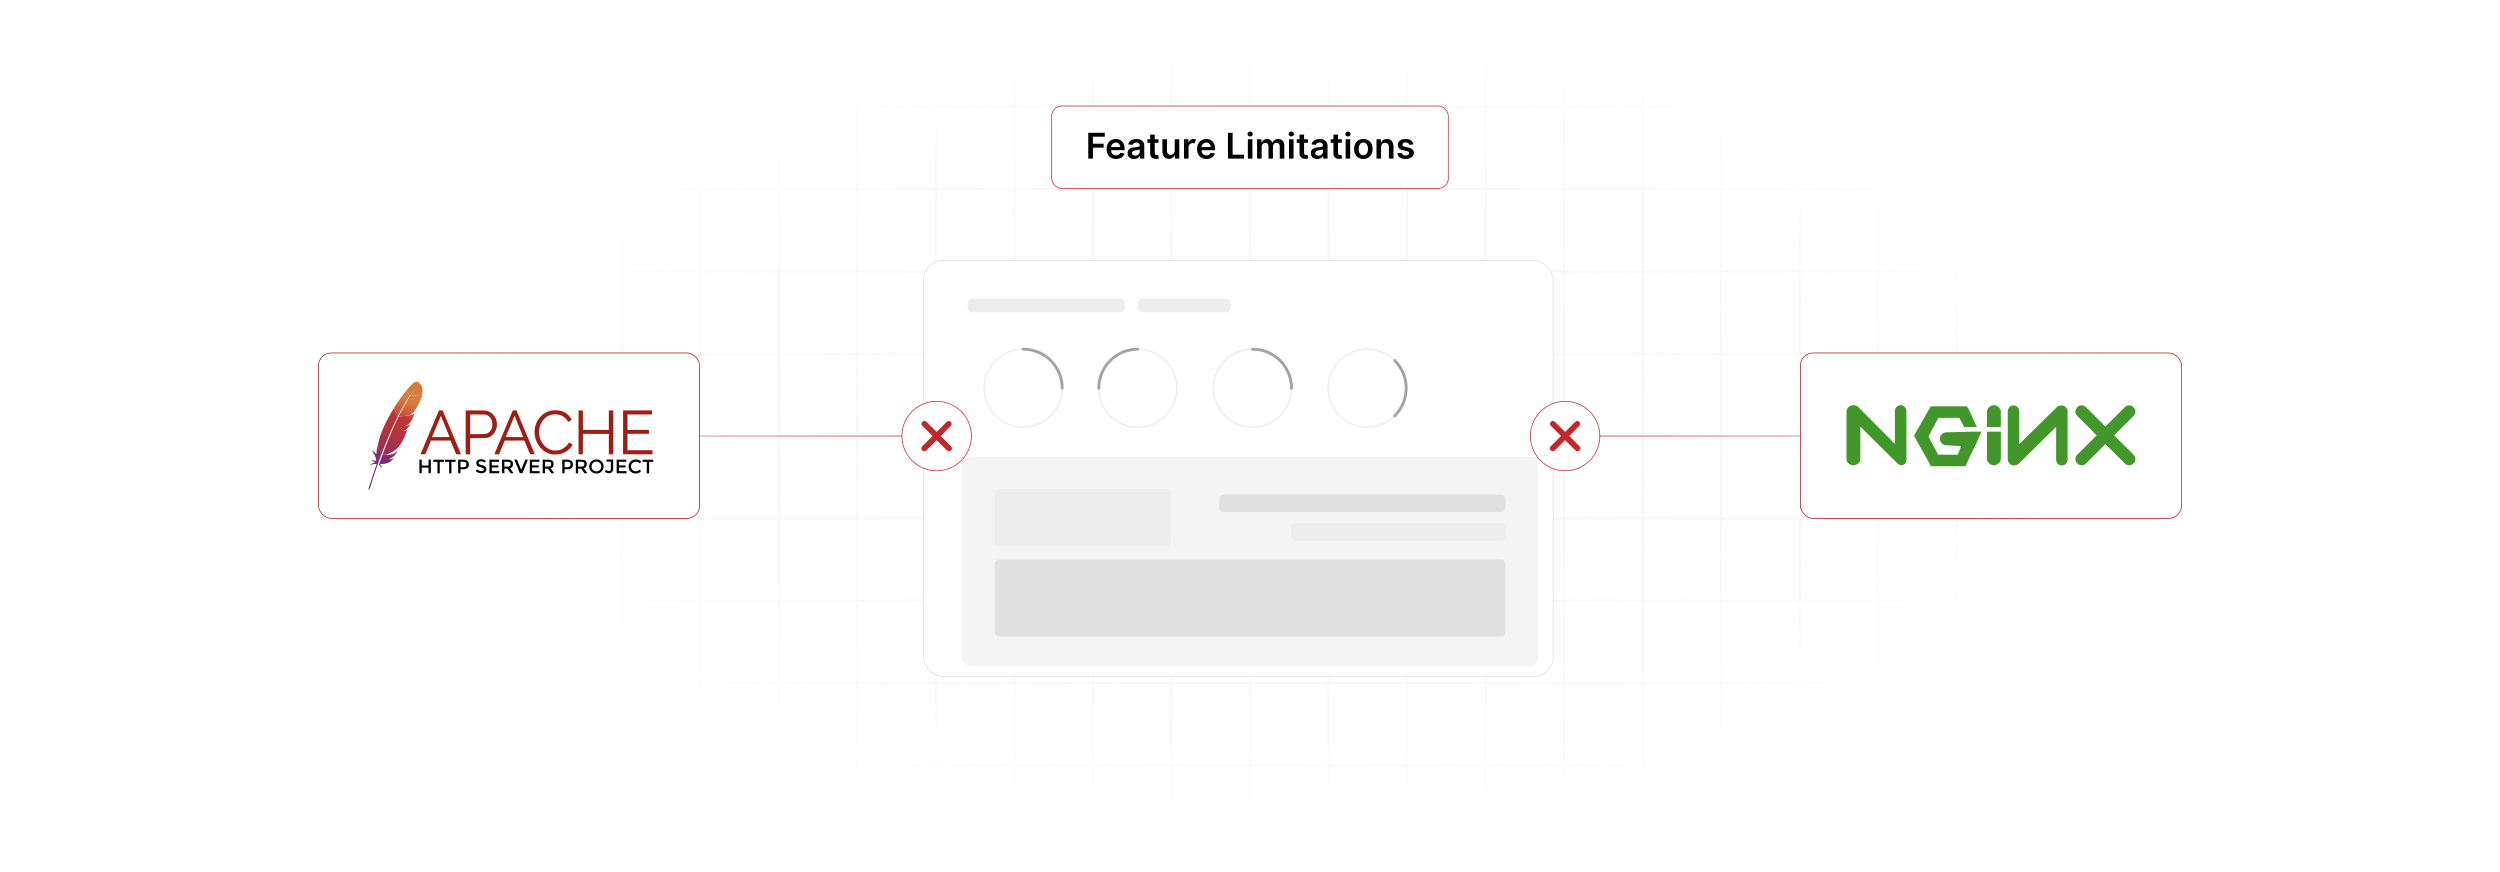<?xml version="1.0" encoding="UTF-8"?>
<svg id="Layer_1" data-name="Layer 1" xmlns="http://www.w3.org/2000/svg" xmlns:xlink="http://www.w3.org/1999/xlink" viewBox="0 0 860 300">
  <defs>
    <filter id="luminosity-invert" x="39.647" y="-.272" width="782.115" height="300.272" color-interpolation-filters="sRGB" filterUnits="userSpaceOnUse">
      <feColorMatrix result="cm" values="-1 0 0 0 1 0 -1 0 0 1 0 0 -1 0 1 0 0 0 1 0"/>
    </filter>
    <radialGradient id="radial-gradient" cx="439.235" cy="148.479" fx="439.235" fy="148.479" r="298.487" gradientTransform="translate(0 74.962) scale(1 .495)" gradientUnits="userSpaceOnUse">
      <stop offset=".123" stop-color="#000" stop-opacity=".95"/>
      <stop offset="1" stop-color="#000" stop-opacity="0"/>
    </radialGradient>
    <mask id="mask" x="39.647" y="-.272" width="782.115" height="300.272" maskUnits="userSpaceOnUse">
      <g filter="url(#luminosity-invert)">
        <rect x="39.647" y="-.272" width="782.115" height="300.272" fill="url(#radial-gradient)"/>
      </g>
    </mask>
    <filter id="drop-shadow-1" x="295.4" y="67.12" width="277.44" height="204" filterUnits="userSpaceOnUse">
      <feOffset dx="4" dy="4"/>
      <feGaussianBlur result="blur" stdDeviation="10"/>
      <feFlood flood-color="#1c1c1c" flood-opacity=".06"/>
      <feComposite in2="blur" operator="in"/>
      <feComposite in="SourceGraphic"/>
    </filter>
    <linearGradient id="linear-gradient" x1="577.212" y1="150" x2="793.095" y2="150" gradientTransform="translate(1331.495) rotate(-180) scale(1 -1)" gradientUnits="userSpaceOnUse">
      <stop offset="0" stop-color="#c1272d" stop-opacity="0"/>
      <stop offset="1" stop-color="#c1272d"/>
    </linearGradient>
    <linearGradient id="linear-gradient-2" x1="821.423" y1="150" x2="1037.306" y2="150" gradientTransform="translate(-715.711)" xlink:href="#linear-gradient"/>
    <linearGradient id="linear-gradient-3" x1="8002.575" y1="68280.912" x2="8063.686" y2="68352.036" gradientTransform="translate(-5516.304 -1722.84) rotate(-64.889) scale(.086) skewX(.284)" gradientUnits="userSpaceOnUse">
      <stop offset="0" stop-color="#e79a41"/>
      <stop offset=".312" stop-color="#e89b41"/>
      <stop offset=".838" stop-color="#d87d3c"/>
    </linearGradient>
    <linearGradient id="linear-gradient-4" x1="7550.85" y1="68272.661" x2="7985.811" y2="68272.661" gradientTransform="translate(-5516.304 -1722.84) rotate(-64.889) scale(.086) skewX(.284)" gradientUnits="userSpaceOnUse">
      <stop offset=".323" stop-color="#8e2c61"/>
      <stop offset=".63" stop-color="#b7333c"/>
      <stop offset=".751" stop-color="#ba343b"/>
      <stop offset="1" stop-color="#d87d3c"/>
    </linearGradient>
    <linearGradient id="linear-gradient-5" x1="7603.486" y1="68315.945" x2="7862.563" y2="68315.945" gradientTransform="translate(-5516.304 -1722.84) rotate(-64.889) scale(.086) skewX(.284)" gradientUnits="userSpaceOnUse">
      <stop offset="0" stop-color="#28265d"/>
      <stop offset=".096" stop-color="#5f3186"/>
      <stop offset=".788" stop-color="#902c62"/>
      <stop offset=".949" stop-color="#ba3439"/>
    </linearGradient>
    <linearGradient id="linear-gradient-6" x1="7575.242" y1="68268.658" x2="8010.203" y2="68268.658" xlink:href="#linear-gradient-4"/>
    <linearGradient id="linear-gradient-7" x1="7607.081" y1="68274.329" x2="7835.603" y2="68274.329" xlink:href="#linear-gradient-5"/>
    <linearGradient id="linear-gradient-8" x1="7575.242" y1="68313.434" x2="8010.203" y2="68313.434" xlink:href="#linear-gradient-4"/>
    <linearGradient id="linear-gradient-9" x1="7548.282" y1="68311.292" x2="7983.243" y2="68311.292" xlink:href="#linear-gradient-4"/>
    <linearGradient id="linear-gradient-10" x1="7575.242" y1="68326.838" x2="8010.203" y2="68326.838" xlink:href="#linear-gradient-4"/>
    <linearGradient id="linear-gradient-11" x1="7575.242" y1="68325.578" x2="8010.203" y2="68325.578" xlink:href="#linear-gradient-4"/>
    <linearGradient id="linear-gradient-12" x1="7819.683" y1="68325.26" x2="7915.714" y2="68325.26" xlink:href="#linear-gradient-4"/>
  </defs>
  <rect y="0" width="860" height="300" fill="#fff"/>
  <g mask="url(#mask)">
    <g opacity=".4">
      <path d="M808.41,291.922H51.59V8.078h756.819v283.845ZM52.09,291.422h755.819V8.578H52.09v282.845Z" fill="#e6e6e6" stroke="#d6d6d6" stroke-miterlimit="10" stroke-width=".25"/>
      <rect x="51.84" y="36.413" width="756.319" height=".5" fill="#e6e6e6" stroke="#d6d6d6" stroke-miterlimit="10" stroke-width=".25"/>
      <rect x="51.84" y="64.747" width="756.319" height=".5" fill="#e6e6e6" stroke="#d6d6d6" stroke-miterlimit="10" stroke-width=".25"/>
      <rect x="51.84" y="93.082" width="756.319" height=".5" fill="#e6e6e6" stroke="#d6d6d6" stroke-miterlimit="10" stroke-width=".25"/>
      <rect x="51.84" y="121.415" width="756.319" height=".5" fill="none" stroke="#d6d6d6" stroke-miterlimit="10" stroke-width=".25"/>
      <rect x="51.84" y="149.75" width="756.319" height=".5" fill="#e6e6e6" stroke="#d6d6d6" stroke-miterlimit="10" stroke-width=".25"/>
      <rect x="51.84" y="178.084" width="756.319" height=".5" fill="#e6e6e6" stroke="#d6d6d6" stroke-miterlimit="10" stroke-width=".25"/>
      <rect x="51.84" y="206.418" width="756.319" height=".5" fill="#e6e6e6" stroke="#d6d6d6" stroke-miterlimit="10" stroke-width=".25"/>
      <rect x="51.84" y="234.753" width="756.319" height=".5" fill="#e6e6e6" stroke="#d6d6d6" stroke-miterlimit="10" stroke-width=".25"/>
      <rect x="51.84" y="263.087" width="756.319" height=".5" fill="#e6e6e6" stroke="#d6d6d6" stroke-miterlimit="10" stroke-width=".25"/>
      <rect x="780.898" y="8.328" width=".5" height="283.345" fill="#e6e6e6" stroke="#d6d6d6" stroke-miterlimit="10" stroke-width=".25"/>
      <rect x="753.887" y="8.328" width=".5" height="283.345" fill="#e6e6e6" stroke="#d6d6d6" stroke-miterlimit="10" stroke-width=".25"/>
      <rect x="726.875" y="8.328" width=".5" height="283.345" fill="#e6e6e6" stroke="#d6d6d6" stroke-miterlimit="10" stroke-width=".25"/>
      <rect x="699.864" y="8.328" width=".5" height="283.345" fill="#e6e6e6" stroke="#d6d6d6" stroke-miterlimit="10" stroke-width=".25"/>
      <rect x="672.852" y="8.328" width=".5" height="283.345" fill="#e6e6e6" stroke="#d6d6d6" stroke-miterlimit="10" stroke-width=".25"/>
      <rect x="645.841" y="8.328" width=".5" height="283.345" fill="#e6e6e6" stroke="#d6d6d6" stroke-miterlimit="10" stroke-width=".25"/>
      <rect x="618.83" y="8.328" width=".5" height="283.345" fill="#e6e6e6" stroke="#d6d6d6" stroke-miterlimit="10" stroke-width=".25"/>
      <rect x="591.818" y="8.328" width=".5" height="283.345" fill="#e6e6e6" stroke="#d6d6d6" stroke-miterlimit="10" stroke-width=".25"/>
      <rect x="564.807" y="8.328" width=".5" height="283.345" fill="#e6e6e6" stroke="#d6d6d6" stroke-miterlimit="10" stroke-width=".25"/>
      <rect x="537.795" y="8.328" width=".5" height="283.345" fill="#e6e6e6" stroke="#d6d6d6" stroke-miterlimit="10" stroke-width=".25"/>
      <rect x="510.784" y="8.328" width=".5" height="283.345" fill="#e6e6e6" stroke="#d6d6d6" stroke-miterlimit="10" stroke-width=".25"/>
      <rect x="483.772" y="8.328" width=".5" height="283.345" fill="#e6e6e6" stroke="#d6d6d6" stroke-miterlimit="10" stroke-width=".25"/>
      <rect x="456.761" y="8.328" width=".5" height="283.345" fill="#e6e6e6" stroke="#d6d6d6" stroke-miterlimit="10" stroke-width=".25"/>
      <rect x="429.75" y="8.328" width=".5" height="283.345" fill="#e6e6e6" stroke="#d6d6d6" stroke-miterlimit="10" stroke-width=".25"/>
      <rect x="402.738" y="8.328" width=".5" height="283.345" fill="#e6e6e6" stroke="#d6d6d6" stroke-miterlimit="10" stroke-width=".25"/>
      <rect x="375.727" y="8.328" width=".5" height="283.345" fill="#e6e6e6" stroke="#d6d6d6" stroke-miterlimit="10" stroke-width=".25"/>
      <rect x="348.716" y="8.328" width=".5" height="283.345" fill="#e6e6e6" stroke="#d6d6d6" stroke-miterlimit="10" stroke-width=".25"/>
      <rect x="321.704" y="8.328" width=".5" height="283.345" fill="#e6e6e6" stroke="#d6d6d6" stroke-miterlimit="10" stroke-width=".25"/>
      <rect x="294.693" y="8.328" width=".5" height="283.345" fill="#e6e6e6" stroke="#d6d6d6" stroke-miterlimit="10" stroke-width=".25"/>
      <rect x="267.682" y="8.328" width=".5" height="283.345" fill="#e6e6e6" stroke="#d6d6d6" stroke-miterlimit="10" stroke-width=".25"/>
      <rect x="240.67" y="8.328" width=".5" height="283.345" fill="#e6e6e6" stroke="#d6d6d6" stroke-miterlimit="10" stroke-width=".25"/>
      <rect x="213.659" y="8.328" width=".5" height="283.345" fill="#e6e6e6" stroke="#d6d6d6" stroke-miterlimit="10" stroke-width=".25"/>
      <rect x="186.648" y="8.328" width=".5" height="283.345" fill="#e6e6e6" stroke="#d6d6d6" stroke-miterlimit="10" stroke-width=".25"/>
      <rect x="159.636" y="8.328" width=".5" height="283.345" fill="#e6e6e6" stroke="#d6d6d6" stroke-miterlimit="10" stroke-width=".25"/>
      <rect x="132.625" y="8.328" width=".5" height="283.345" fill="#e6e6e6" stroke="#d6d6d6" stroke-miterlimit="10" stroke-width=".25"/>
      <rect x="105.613" y="8.328" width=".5" height="283.345" fill="#e6e6e6" stroke="#d6d6d6" stroke-miterlimit="10" stroke-width=".25"/>
      <rect x="78.602" y="8.328" width=".5" height="283.345" fill="#e6e6e6" stroke="#d6d6d6" stroke-miterlimit="10" stroke-width=".25"/>
    </g>
  </g>
  <g>
    <rect x="321.705" y="93.582" width="216.591" height="143.125" rx="6.688" ry="6.688" transform="translate(860 330.288) rotate(-180)" fill="#fff" filter="url(#drop-shadow-1)" stroke="#dbdbdb" stroke-miterlimit="10" stroke-width=".25"/>
    <g>
      <circle cx="351.973" cy="133.538" r="13.425" fill="none" stroke="#ededed" stroke-miterlimit="10" stroke-width=".5"/>
      <path d="M351.973,120.113c7.415,0,13.425,6.011,13.425,13.425" fill="none" stroke="#a3a3a3" stroke-linecap="round" stroke-linejoin="round"/>
    </g>
    <g>
      <circle cx="391.414" cy="133.538" r="13.425" fill="none" stroke="#ededed" stroke-miterlimit="10" stroke-width=".5"/>
      <path d="M377.988,133.538c0-7.415,6.011-13.425,13.425-13.425" fill="none" stroke="#a3a3a3" stroke-linecap="round" stroke-linejoin="round"/>
    </g>
    <g>
      <circle cx="430.854" cy="133.538" r="13.425" fill="none" stroke="#ededed" stroke-miterlimit="10" stroke-width=".5"/>
      <path d="M430.854,120.113c7.415,0,13.425,6.011,13.425,13.425" fill="none" stroke="#a3a3a3" stroke-linecap="round" stroke-linejoin="round"/>
    </g>
    <g>
      <circle cx="470.295" cy="133.538" r="13.425" fill="none" stroke="#ededed" stroke-miterlimit="10" stroke-width=".5"/>
      <path d="M479.788,124.045c5.243,5.243,5.243,13.743,0,18.986" fill="none" stroke="#a3a3a3" stroke-linecap="round" stroke-linejoin="round"/>
    </g>
    <path d="M334.141,157.263h191.719c1.829,0,3.313,1.485,3.313,3.313v68.662h-198.345v-68.662c0-1.829,1.485-3.313,3.313-3.313Z" transform="translate(860 386.502) rotate(-180)" fill="#f4f4f4"/>
    <g>
      <rect x="332.873" y="102.749" width="54.09" height="4.701" rx="1.588" ry="1.588" transform="translate(719.835 210.198) rotate(-180)" fill="#ededed"/>
      <rect x="391.414" y="102.749" width="31.963" height="4.701" rx="1.588" ry="1.588" transform="translate(814.79 210.198) rotate(180)" fill="#ededed"/>
    </g>
    <rect x="342.179" y="192.492" width="175.641" height="26.416" rx="1.44" ry="1.44" transform="translate(860 411.4) rotate(-180)" fill="#e0e0e0"/>
    <rect x="342.179" y="168.212" width="60.564" height="19.661" rx="1.44" ry="1.44" transform="translate(744.923 356.085) rotate(-180)" fill="#ededed"/>
    <g>
      <rect x="419.424" y="170.129" width="98.397" height="5.997" rx="1.44" ry="1.44" transform="translate(937.244 346.255) rotate(-180)" fill="#e0e0e0"/>
      <rect x="444.134" y="179.959" width="73.687" height="5.997" rx="1.44" ry="1.44" transform="translate(961.954 365.915) rotate(-180)" fill="#ededed"/>
    </g>
  </g>
  <line x1="538.4" y1="150" x2="754.283" y2="150" fill="none" stroke="url(#linear-gradient)" stroke-miterlimit="10" stroke-width=".25"/>
  <line x1="321.595" y1="150" x2="105.712" y2="150" fill="none" stroke="url(#linear-gradient-2)" stroke-miterlimit="10" stroke-width=".25"/>
  <rect x="619.33" y="121.415" width="131.118" height="56.919" rx="4.42" ry="4.42" fill="#fff" stroke="#a51c1c" stroke-miterlimit="10" stroke-width=".25"/>
  <path d="M653.82,139.377c-1.188,0-1.981.951-1.981,2.139v11.171l-12.598-12.677c-.634-.634-1.743-.792-2.535-.475s-1.505,1.109-1.505,1.981v16.401c0,1.188,1.188,2.139,2.377,2.139s2.377-.951,2.377-2.139v-11.171l12.756,12.677c.396.396.951.634,1.505.634.238,0,.317-.079.555-.159.792-.317,1.03-1.109,1.03-1.981v-16.322c0-1.188-.792-2.219-1.981-2.219ZM669.429,148.726c-1.109,0-2.139,1.109-2.139,2.219s1.03,2.219,2.139,2.219l5.229.317-1.188,2.932h-6.735l-3.328-6.259,3.407-6.418h7.21l1.664,3.169h4.358l-2.852-6.259-.634-.872h-12.36l-.555.951-4.675,8.161-.555,1.03.555,1.03,4.595,8.161.634,1.268h11.964l.555-1.347,3.407-7.131,1.505-3.407h-3.486s-8.715.238-8.715.238ZM685.909,139.377c-1.109,0-2.377,1.03-2.377,2.139v5.388h4.754v-5.309c0-1.188-1.268-2.219-2.377-2.219ZM709.995,139.615c-.792-.317-1.901-.159-2.456.475l-12.915,12.677v-11.171c0-1.188-.792-2.139-1.981-2.139s-1.981.951-1.981,2.139v16.401c0,.872.555,1.664,1.347,1.981.238.079.555.159.792.159.555,0,1.268-.238,1.664-.634l12.835-12.677v11.171c0,1.188.792,2.139,1.981,2.139s1.981-.951,1.981-2.139v-16.401c0-.872-.475-1.664-1.268-1.981ZM727.267,149.756l6.655-6.655c.872-.872.872-2.219,0-3.011-.872-.872-2.219-.872-3.011,0l-6.655,6.655-6.655-6.655c-.872-.872-2.219-.872-3.011,0-.872.872-.872,2.219,0,3.011l6.655,6.655-6.655,6.655c-.872.872-.872,2.219,0,3.011.396.396.951.634,1.505.634s1.109-.238,1.505-.634l6.655-6.655,6.655,6.655c.396.396.951.634,1.505.634s1.109-.238,1.505-.634c.872-.872.872-2.219,0-3.011,0,0-6.655-6.655-6.655-6.655ZM683.532,157.917c0,1.109,1.188,2.139,2.377,2.139,1.109,0,2.377-1.03,2.377-2.139v-9.428h-4.754v9.428Z" fill="#43962a"/>
  <rect x="109.552" y="121.415" width="131.118" height="56.919" rx="4.42" ry="4.42" fill="#fff" stroke="#a51c1c" stroke-miterlimit="10" stroke-width=".25"/>
  <g>
    <g>
      <path d="M142.61,131.461c-.587.344-1.563,1.318-2.727,2.731l1.067,2.004c.751-1.065,1.513-2.026,2.273-2.839.061-.065.089-.095.089-.095-.028.03-.061.065-.089.095-.249.271-1.004,1.148-2.143,2.882,1.097-.054,2.77-.277,4.156-.51.411-2.28-.4-3.312-.4-3.312,0,0-1.03-1.656-2.229-.948l.004-.009Z" fill="url(#linear-gradient-3)"/>
      <path d="M140.792,142.9c.006-.002.015-.002.024-.004l-.154.017-.026.013c.05-.011.104-.019.156-.026ZM139.71,146.491c-.087.019-.175.034-.266.05.091-.015.18-.032.266-.05ZM132.286,154.534c.011-.028.022-.06.033-.088.236-.617.47-1.217.699-1.802.258-.656.513-1.29.768-1.905.266-.647.53-1.275.788-1.882.271-.634.539-1.247.803-1.837.214-.48.424-.944.632-1.393.069-.15.139-.299.208-.445.136-.292.271-.576.405-.856.123-.256.245-.507.368-.757.041-.082.08-.163.121-.245.006-.013.013-.026.019-.041l-.132.013-.104-.204c-.011.019-.019.041-.03.06-.186.372-.374.744-.558,1.12-.106.219-.212.439-.318.656-.292.609-.578,1.226-.861,1.841-.286.626-.565,1.254-.842,1.884-.268.619-.535,1.239-.792,1.856s-.511,1.232-.757,1.841c-.258.636-.506,1.269-.749,1.892-.056.142-.108.282-.165.421-.195.503-.385,1.002-.569,1.492l.165.323.147-.015c.004-.015.011-.028.015-.045.24-.641.476-1.271.708-1.884Z" fill="none"/>
      <path d="M139.017,148.297c-.136.024-.275.05-.42.073,0,0-.002,0-.002.002.074-.011.145-.021.216-.032.067-.015.136-.028.206-.043Z" fill="#ad3134"/>
      <path d="M139.017,148.297c-.136.024-.275.05-.42.073,0,0-.002,0-.002.002.074-.011.145-.021.216-.032.067-.015.136-.028.206-.043Z"/>
      <path d="M139.385,146.555q-.002,0-.002.002c.022-.002.045-.006.067-.011.091-.013.18-.028.266-.05-.108.019-.216.039-.331.058Z" fill="#ad3134"/>
      <path d="M139.385,146.555q-.002,0-.002.002c.022-.002.045-.006.067-.011.091-.013.18-.028.266-.05-.108.019-.216.039-.331.058Z"/>
      <path d="M137.805,141.373c.325-.604.654-1.194.985-1.766.344-.598.695-1.174,1.048-1.733.019-.032.043-.067.063-.099.348-.548.701-1.077,1.054-1.581l-1.067-2.004c-.08.097-.16.196-.242.299-.309.383-.628.791-.957,1.228-.37.49-.749,1.015-1.136,1.566-.355.507-.719,1.039-1.082,1.591-.309.469-.617.951-.924,1.445-.011.017-.022.037-.033.056l1.392,2.731c.294-.591.597-1.17.9-1.733Z" fill="url(#linear-gradient-4)"/>
      <path d="M131.463,156.749c-.184.501-.37,1.015-.554,1.538-.002.006-.004.015-.009.021-.026.073-.054.148-.078.222-.126.353-.234.671-.483,1.391.409.185.738.675,1.05,1.23-.033-.574-.271-1.114-.727-1.531,2.019.09,3.766-.417,4.654-1.884.08-.131.154-.267.221-.415-.409.516-.918.733-1.872.682-.002,0-.004.002-.006.002.002,0,.004-.002.006-.002,1.407-.626,2.11-1.226,2.727-2.215.147-.237.292-.492.439-.778-1.229,1.254-2.641,1.611-4.156,1.34l-1.125.123c-.037.095-.069.187-.106.282l.019-.004Z" fill="url(#linear-gradient-5)"/>
      <path d="M132.005,154.254c.242-.624.493-1.256.749-1.892.247-.611.498-1.226.757-1.841s.524-1.236.792-1.856c.273-.63.554-1.258.842-1.884.283-.619.569-1.234.861-1.841.104-.219.212-.439.318-.656.184-.376.37-.75.558-1.12.011-.019.019-.041.03-.06l-1.392-2.731c-.022.037-.045.075-.069.11-.325.527-.647,1.065-.963,1.613-.32.555-.634,1.12-.942,1.695-.258.484-.511.97-.76,1.464-.05.099-.097.2-.147.299-.303.622-.576,1.217-.825,1.796-.281.652-.528,1.275-.742,1.867-.143.389-.271.763-.39,1.125-.097.307-.188.617-.279.925-.208.723-.387,1.445-.535,2.172l1.398,2.753c.184-.49.374-.989.569-1.492.058-.144.11-.286.167-.424v-.019Z" fill="url(#linear-gradient-6)"/>
      <path d="M129.84,153.523c-.175.877-.301,1.75-.364,2.624l-.006.09c-.437-.695-1.604-1.372-1.602-1.366.838,1.204,1.472,2.409,1.565,3.57-.448.09-1.061-.041-1.768-.299.738.675,1.292.86,1.511.912-.68.043-1.385.505-2.097,1.039,1.041-.421,1.883-.589,2.489-.454-.957,2.688-1.913,5.656-2.879,8.817.294-.086.47-.284.567-.548.171-.57,1.303-4.322,3.074-9.226.052-.14.102-.282.154-.421.013-.041.028-.08.043-.116.186-.516.383-1.043.582-1.581.045-.123.091-.245.139-.368,0-.002.002-.004.002-.006l-1.4-2.753c-.004.028-.011.06-.017.092l.009-.006Z" fill="url(#linear-gradient-7)"/>
      <path d="M137.113,143.33c-.041.082-.08.163-.121.245-.121.247-.242.499-.368.757-.134.28-.268.563-.405.856-.069.146-.139.295-.208.445-.208.45-.418.914-.632,1.393-.262.587-.532,1.2-.803,1.837-.258.606-.524,1.232-.788,1.882-.253.615-.509,1.252-.768,1.905-.232.583-.465,1.185-.699,1.802-.011.028-.022.06-.033.088-.234.613-.47,1.243-.706,1.888-.004.015-.011.028-.015.045l1.125-.123c-.022-.004-.045-.006-.067-.011,1.344-.166,3.138-1.166,4.285-2.409.532-.568,1.015-1.239,1.461-2.024.331-.583.645-1.232.944-1.948.26-.626.509-1.305.749-2.039-.309.161-.662.282-1.052.363-.069.015-.139.028-.21.041s-.143.024-.216.032c0,0,.002,0,.002-.002,1.255-.48,2.045-1.404,2.619-2.538-.329.224-.866.516-1.509.656-.087.019-.175.034-.266.05-.022.002-.045.006-.067.011h.004c.437-.181.803-.385,1.121-.624.069-.052.136-.103.197-.159.097-.084.188-.172.279-.262.056-.06.11-.12.165-.183.126-.148.242-.307.351-.48.033-.054.067-.105.097-.161.043-.08.082-.159.121-.234.175-.348.316-.662.426-.935.056-.138.104-.262.147-.383.017-.047.033-.092.048-.138.045-.131.08-.247.108-.35.043-.155.069-.277.082-.366-.043.032-.091.067-.147.099-.379.226-1.028.428-1.552.525l1.032-.112-1.032.112c-.006.002-.015.002-.024.004-.054.009-.104.017-.158.024l.026-.013-3.528.385c0,.009-.006.024-.013.037l-.004.011Z" fill="url(#linear-gradient-8)"/>
      <path d="M141.095,136.233c-.314.48-.656,1.024-1.028,1.641-.019.03-.041.067-.058.097-.318.533-.656,1.118-1.015,1.761-.307.555-.628,1.148-.961,1.787-.29.557-.589,1.148-.898,1.774l3.528-.385c1.03-.471,1.489-.895,1.935-1.512.117-.17.238-.346.355-.531.364-.563.719-1.183,1.037-1.8.307-.596.578-1.185.786-1.718.132-.338.238-.652.312-.929.065-.243.115-.475.154-.697-1.37.234-3.052.458-4.156.512h.011Z" fill="url(#linear-gradient-9)"/>
      <path id="h" d="M138.801,148.34c-.071.013-.143.024-.216.032.074-.006.147-.019.216-.032Z" fill="#ad3134"/>
      <path id="h-2" data-name="h" d="M138.801,148.34c-.071.013-.143.024-.216.032.074-.006.147-.019.216-.032Z" fill="#ad3134"/>
      <path d="M138.801,148.34c-.071.013-.143.024-.216.032.074-.006.147-.019.216-.032Z" fill="url(#linear-gradient-10)"/>
      <path id="j" d="M139.385,146.555c.022-.002.045-.006.067-.011-.022.002-.043.009-.067.011Z" fill="#ad3134"/>
      <path id="j-2" data-name="j" d="M139.385,146.555c.022-.002.045-.006.067-.011-.022.002-.043.009-.067.011Z" fill="#ad3134"/>
      <path d="M139.385,146.555c.022-.002.045-.006.067-.011-.022.002-.043.009-.067.011Z" fill="url(#linear-gradient-11)"/>
      <path id="l" d="M139.385,146.555c.002,0,.002-.002,0,0,.002-.002.002,0,0,0Z" fill="#ad3134"/>
      <path id="l-2" data-name="l" d="M139.385,146.555c.002,0,.002-.002,0,0,.002-.002.002,0,0,0Z" fill="#ad3134"/>
      <path d="M139.385,146.555c.002,0,.002-.002,0,0,.002-.002.002,0,0,0Z" fill="url(#linear-gradient-12)"/>
    </g>
    <path d="M189.965,156.313c-.216-.039-1.034-.247-1.159-.296-.301-.115-1.331-.64-1.456-.739-.162-.132-.183-.148-.478-.367-.292-.216-.918-.839-1.14-1.132-.093-.124-.194-.257-.226-.294-.031-.038-.084-.101-.116-.141-.069-.084-.65-1.056-.65-1.094,0-.012-.06-.155-.134-.319-.074-.164-.179-.424-.233-.58-.054-.155-.121-.333-.147-.395-.06-.139-.224-.906-.283-1.323-.063-.443-.061-1.656.003-2.055.169-1.047.302-1.494.687-2.312.059-.127.108-.26.108-.296,0-.037.026-.067.057-.067s.057-.033.057-.073c0-.04.158-.31.35-.6.312-.471,1.025-1.256,1.494-1.637.486-.402,1.446-.924,2.021-1.104.169-.052.371-.116.448-.143.288-.099.843-.171,1.561-.203.926-.041,1.896.079,2.586.32.512.18.977.395,1.015.464.01.023.044.042.074.042.12,0,.764.485,1.149.866.447.442.74.828.977,1.285.146.285.147.299.046.368-.058.04-.132.092-.165.116s-.126.082-.208.129c-.081.046-.265.157-.41.245-.293.18-.405.168-.491-.058-.24-.629-1.341-1.665-2.097-1.96-.828-.329-1.331-.427-2.184-.426-.902.001-1.484.11-2.203.419-.246.105-.772.417-.883.524-.041.04-.092.072-.114.072-.06,0-.692.62-.967.951-.301.359-.823,1.285-.946,1.675-.049.155-.111.333-.139.395-.241.546-.383,1.865-.295,2.75.06.603.187,1.237.296,1.484.028.062.067.176.088.254.091.342.626,1.332.906,1.675.28.345.79.878,1.025,1.066.265.216,1.13.752,1.207.752.021,0,.103.035.185.076.081.042.374.137.653.211.425.113.628.134,1.274.129,1.082-.01,1.762-.194,2.672-.721.594-.344,1.417-1.142,1.705-1.656.109-.193.224-.352.256-.353.121-.002,1.216.593,1.216.659,0,.079-.33.706-.396.75-.023.015-.071.084-.107.151-.135.256-.757.859-1.341,1.304-.31.236-1.13.651-1.705.859-.757.277-1.216.351-2.27.367-.562.009-1.082.004-1.159-.01l-.014-.004ZM144.666,156.234c0-.031.025-.101.055-.155.03-.054.108-.225.173-.38.065-.155.141-.333.169-.395.028-.062.206-.48.397-.931.191-.45.37-.869.398-.931.028-.062.118-.278.198-.48.081-.202.17-.418.198-.48s.105-.24.171-.395c.066-.155.157-.362.202-.46s.081-.194.081-.215c0-.032.109-.292.284-.679.028-.062.117-.278.198-.48s.171-.418.198-.48c.028-.062.118-.278.198-.48.081-.202.171-.418.198-.48.028-.062.105-.24.171-.395.066-.155.143-.333.17-.395.028-.062.168-.392.312-.733.144-.342.285-.671.313-.733.028-.062.156-.366.283-.677.128-.31.256-.615.283-.677.028-.062.14-.328.249-.592.612-1.475.752-1.808.888-2.112.028-.062.117-.278.198-.48s.197-.475.259-.606l.11-.24h1.235l.126.296c.158.368.331.768.398.916.194.431.283.647.283.677,0,.032.109.287.316.741.044.098.081.194.081.215,0,.032.088.242.283.679.194.431.283.647.283.677,0,.019.053.153.118.299s.156.354.202.463c.047.108.107.248.135.31.028.062.117.278.197.48.081.202.17.418.197.48.028.062.207.48.398.931.192.45.371.869.398.931.028.062.092.214.143.339.522,1.275.729,1.77.794,1.922.042.093.181.422.31.733.128.31.257.615.284.677s.104.24.171.395c.066.155.143.333.171.395s.117.278.198.48c.081.202.171.418.198.48.275.605.624,1.456.624,1.522,0,.068-.139.082-.819.082-.801,0-.82-.003-.858-.127-.035-.113-.167-.432-.309-.747-.028-.062-.118-.278-.199-.48-.139-.344-.251-.609-.37-.875-.028-.062-.117-.278-.197-.48-.081-.202-.171-.418-.198-.48-.172-.38-.284-.647-.284-.677,0-.019-.048-.141-.105-.271-.058-.13-.141-.319-.184-.42l-.079-.184h-6.713l-.115.268c-.063.147-.185.445-.27.662-.085.217-.203.501-.262.632-.058.13-.106.252-.106.271,0,.03-.112.297-.284.677-.028.062-.117.278-.198.48s-.171.418-.2.48c-.029.062-.146.342-.258.62-.113.279-.218.539-.235.578-.037.089-1.666.103-1.666.013l.007-.004ZM154.626,150.306c0-.054-.084-.257-.316-.767-.044-.098-.081-.195-.081-.217,0-.022-.037-.119-.083-.217-.045-.098-.225-.533-.398-.971-.173-.434-.34-.84-.369-.902-.029-.062-.171-.418-.313-.79-.144-.372-.283-.728-.311-.79-.028-.062-.089-.202-.135-.31-.047-.108-.138-.317-.202-.463-.065-.146-.118-.285-.118-.31,0-.025-.033-.108-.074-.186-.04-.078-.135-.306-.21-.507-.075-.202-.17-.43-.21-.507-.04-.078-.073-.173-.074-.211-.001-.119-.103-.078-.145.056-.021.07-.072.203-.114.296-.041.093-.18.423-.308.733-.128.31-.308.741-.399.961-.091.217-.573,1.37-1.073,2.569-.498,1.189-.947,2.265-.996,2.379l-.09.211h3.007c2.069,0,3.007-.019,3.007-.059l.003.002ZM160.19,148.726v-7.555l3.16.001c3.304.001,3.907.031,4.434.227.374.139.954.424,1.063.521.041.037.159.131.263.208.733.541,1.437,1.618,1.695,2.626.259.971.152,2.293-.257,3.216-.588,1.323-1.58,2.236-2.825,2.617-.251.075-.749.093-3.151.111l-2.854.021v5.576h-1.532v-7.555l.003-.015ZM166.923,149.286c1.044-.144,1.896-.936,2.318-2.17.146-.423.179-1.589.059-2.065-.164-.637-.464-1.17-.909-1.608-.221-.217-.478-.433-.572-.48-.093-.046-.182-.098-.198-.115-.016-.017-.144-.08-.283-.14-.238-.102-.433-.11-2.94-.128l-2.682-.018v6.775h2.375c1.398,0,2.567-.025,2.825-.061l.007.009ZM170.102,156.241c-.014-.023.073-.27.193-.55.12-.279.438-1.037.708-1.694.269-.652.524-1.256.566-1.351.042-.093.182-.423.311-.733.226-.543.349-.832.455-1.075.028-.062.155-.366.283-.677s.267-.64.308-.733.207-.486.368-.875c.161-.387.367-.883.457-1.104.193-.463.837-1.979.911-2.141.028-.062.117-.278.197-.48.081-.202.17-.418.198-.48.028-.062.105-.24.171-.395.066-.155.157-.362.202-.46.044-.098.081-.194.081-.215,0-.032.088-.242.283-.679.113-.251.275-.639.4-.961.073-.186.157-.37.186-.409.036-.049.239-.07.663-.07h.611l.074.184c.148.368.801,1.903.958,2.274.028.062.155.366.282.677s.257.615.285.677c.029.062.246.582.482,1.161.237.574.453,1.094.481,1.151.028.062.184.43.346.817.384.916.782,1.855.847,1.998.028.062.104.24.171.395.066.155.143.333.171.395.028.062.118.278.199.48.139.344.251.609.37.875.028.062.117.278.198.48.081.202.185.446.23.544.045.098.082.195.082.216,0,.021.077.204.171.404.094.201.171.379.171.396s.037.109.082.207.148.343.23.544c.081.202.171.418.199.48.196.434.284.65.284.702,0,.091-1.561.08-1.628-.011-.031-.039-.281-.617-.553-1.285-.273-.667-.53-1.285-.571-1.38-.041-.093-.142-.334-.223-.536-.081-.202-.171-.418-.199-.48-.077-.169-.257-.597-.339-.804l-.073-.184-6.752.029-.336.817c-.185.45-.361.876-.391.949-.03.072-.055.143-.055.158,0,.024-.123.314-.284.67-.028.062-.118.278-.199.48-.081.202-.182.443-.222.536-.041.093-.159.379-.263.635l-.189.465h-.78c-.429,0-.791-.019-.805-.042l-0.0.006ZM179.967,150.332c0-.028-.195-.511-.364-.9-.04-.093-.133-.334-.207-.536-.073-.202-.167-.43-.207-.507-.04-.078-.073-.162-.074-.186-.001-.039-.101-.281-.284-.688-.028-.062-.118-.278-.199-.48-.081-.202-.181-.443-.222-.536-.041-.093-.122-.296-.179-.451-.057-.155-.137-.345-.177-.423-.04-.078-.073-.163-.073-.188,0-.026-.037-.128-.082-.226s-.176-.419-.291-.714-.253-.637-.307-.761c-.054-.124-.134-.308-.177-.409-.099-.228-.163-.21-.26.074-.042.123-.1.273-.129.335-.029.062-.107.24-.173.395-.066.155-.143.333-.171.395-.046.102-.664,1.57-1.427,3.388-.156.372-.306.728-.334.79s-.155.366-.282.677-.269.647-.315.749-.083.197-.083.211c0,.015,1.35.026,3.007.026s3.007-.013,3.007-.03l.006-.004ZM199.025,156.213c-.015-.04-.021-3.435-.013-7.546l.015-7.47h1.475l.015,3.34.015,3.34h8.907v-6.708h1.532v15.13h-1.532v-7.051h-8.907l-.029,7.022-.725.016c-.549.012-.732-.002-.753-.056l.001-.017ZM214.348,148.724v-7.555h9.96v1.408h-8.457v5.3h7.374v1.351h-7.374v5.643h8.629v1.408h-10.152l.019-7.555Z" fill="#9b1f14"/>
    <path d="M144.283,162.783v-4.682h.795v2.027h2.337v-2.027h.795v4.682h-.795v-1.913h-2.337v1.913h-.795ZM151.274,158.882v3.958h-.795v-3.958h-1.427v-.723h3.649v.723h-1.427ZM155.296,158.882v3.958h-.795v-3.958h-1.427v-.723h3.649v.723h-1.427ZM159.223,158.121c.715,0,1.235.136,1.561.408.328.272.491.691.491,1.256,0,.567-.169.982-.506,1.246-.332.263-.843.395-1.532.395h-.835v1.37h-.795v-4.682l1.616.006ZM159.324,160.709c.44,0,.738-.083.895-.247.162-.169.242-.415.242-.737,0-.325-.101-.555-.304-.689-.202-.134-.519-.201-.95-.201h-.808v1.875l.924-.001ZM165.448,158.692c-.229,0-.418.047-.566.141-.148.094-.222.237-.222.428,0,.187.074.332.222.435.148.098.463.205.943.322.485.116.849.279,1.092.488.247.21.371.52.371.931,0,.406-.155.736-.465.99-.31.254-.715.381-1.216.382-.734,0-1.389-.252-1.963-.756l.498-.596c.476.41.971.616,1.484.616.256,0,.458-.054.606-.161.153-.112.229-.257.229-.435,0-.183-.072-.323-.215-.421-.139-.103-.382-.194-.728-.274-.346-.085-.609-.161-.788-.227-.179-.072-.339-.163-.478-.274-.278-.21-.418-.53-.418-.961,0-.433.157-.766.471-.999.319-.237.711-.355,1.178-.355.301,0,.599.049.895.147.296.098.552.237.768.415l-.424.596c-.139-.125-.328-.228-.566-.308-.238-.081-.474-.121-.708-.121h-.001ZM171.673,158.121v.743h-2.509v1.237h2.26v.703h-2.26v1.256h2.595v.743h-3.39v-4.682l3.304-.001ZM176.462,159.643c0,.774-.338,1.259-1.015,1.456l1.235,1.703h-1.015l-1.121-1.57h-1.044v1.57h-.795v-4.682h1.753c.722,0,1.235.12,1.542.362.31.241.465.628.465,1.161h-.005ZM174.489,160.513c.449,0,.754-.069.916-.207.162-.138.243-.359.242-.662,0-.308-.083-.517-.249-.629-.166-.116-.462-.174-.889-.174h-1.015v1.675l.994-.002ZM179.718,162.783h-.889l-1.896-4.682h.889l1.446,3.492,1.446-3.492h.889l-1.885,4.682ZM185.56,158.121v.743h-2.509v1.237h2.26v.703h-2.26v1.256h2.595v.743h-3.39v-4.682l3.304-.001ZM190.444,159.643c0,.774-.338,1.259-1.015,1.456l1.235,1.703h-1.015l-1.121-1.57h-1.044v1.57h-.795v-4.682h1.753c.722,0,1.235.12,1.542.362.31.241.465.628.465,1.161h-.005ZM188.471,160.513c.449,0,.754-.069.916-.207.162-.138.243-.359.242-.662,0-.308-.083-.517-.249-.629-.166-.116-.462-.174-.889-.174h-1.015v1.675l.994-.002ZM195.041,158.121c.715,0,1.235.136,1.561.408.328.272.491.691.491,1.256,0,.567-.169.982-.506,1.246-.332.263-.843.395-1.532.395h-.835v1.37h-.795v-4.682l1.616.006ZM195.143,160.709c.44,0,.738-.083.895-.247.162-.169.242-.415.242-.737,0-.325-.101-.555-.304-.689-.202-.134-.519-.201-.95-.201h-.808v1.875l.924-.001ZM201.841,159.643c0,.774-.338,1.259-1.015,1.456l1.235,1.703h-1.015l-1.121-1.57h-1.044v1.57h-.795v-4.682h1.753c.722,0,1.235.12,1.542.362.31.241.465.628.465,1.161h-.005ZM199.868,160.513c.449,0,.754-.069.916-.207.162-.138.243-.359.242-.662,0-.308-.083-.517-.249-.629-.166-.116-.462-.174-.889-.174h-1.015v1.675l.994-.002ZM206.342,159.262c-.319-.33-.711-.495-1.178-.495s-.863.165-1.188.495c-.319.33-.478.733-.478,1.208,0,.469.159.868.478,1.199.323.33.719.495,1.188.495s.861-.165,1.178-.495c.323-.33.485-.73.485-1.199,0-.473-.162-.876-.485-1.208ZM206.928,162.193c-.476.459-1.064.689-1.762.689s-1.286-.23-1.762-.689c-.476-.464-.714-1.038-.714-1.722,0-.692.238-1.266.714-1.722.476-.464,1.064-.696,1.762-.696s1.286.232,1.762.696c.476.459.714,1.033.714,1.722,0,.685-.238,1.259-.714,1.722ZM208.64,158.787v-.71h2.289v3.083c0,.544-.139.954-.418,1.228-.278.272-.636.408-1.073.408-.548,0-1.014-.192-1.398-.576l.451-.622c.305.29.604.435.895.435.207,0,.382-.069.526-.207.148-.138.222-.346.222-.622v-2.417l-1.495.001ZM215.44,158.121v.743h-2.509v1.237h2.26v.703h-2.26v1.256h2.595v.743h-3.39v-4.682l3.304-.001ZM218.696,162.117c.274,0,.51-.045.708-.134.197-.094.404-.241.62-.442l.512.522c-.499.549-1.105.823-1.82.823-.709,0-1.299-.227-1.772-.682-.467-.455-.7-1.029-.7-1.722s.238-1.274.714-1.741c.481-.464,1.084-.696,1.81-.696.734,0,1.344.268,1.829.803l-.506.549c-.225-.214-.438-.364-.64-.448-.197-.085-.431-.128-.7-.128-.476,0-.875.154-1.197.462-.323.303-.485.693-.485,1.17,0,.473.159.87.478,1.189.323.317.706.475,1.149.475l-.002-.001ZM223.293,158.882v3.958h-.795v-3.958h-1.427v-.723h3.649v.723h-1.427Z"/>
  </g>
  <g>
    <rect x="361.785" y="36.471" width="136.429" height="28.355" rx="3.455" ry="3.455" fill="#fff" stroke="#c1272d" stroke-miterlimit="10" stroke-width=".25"/>
    <g>
      <path d="M374.36,45.681h5.686v1.348h-4.078v2.41h3.688v1.348h-3.688v3.77h-1.607v-8.875Z"/>
      <path d="M380.673,51.267c0-2.054,1.244-3.454,3.15-3.454,1.638,0,3.042,1.027,3.042,3.363v.481h-4.637c.013,1.14.685,1.807,1.699,1.807.676,0,1.196-.295,1.409-.858l1.464.165c-.277,1.157-1.343,1.915-2.894,1.915-2.006,0-3.233-1.33-3.233-3.419ZM385.362,50.6c-.009-.906-.616-1.565-1.517-1.565-.935,0-1.564.715-1.612,1.565h3.129Z"/>
      <path d="M387.888,52.688c0-1.5,1.235-1.885,2.526-2.024,1.174-.126,1.647-.147,1.647-.598v-.026c0-.654-.398-1.027-1.127-1.027-.767,0-1.209.39-1.365.845l-1.465-.208c.347-1.214,1.422-1.838,2.821-1.838,1.27,0,2.704.529,2.704,2.288v4.455h-1.508v-.915h-.052c-.286.559-.91,1.049-1.955,1.049-1.27,0-2.227-.693-2.227-2.002ZM392.065,52.169v-.784c-.204.165-1.027.269-1.438.325-.702.1-1.227.351-1.227.954,0,.576.468.875,1.123.875.945,0,1.542-.628,1.542-1.369Z"/>
      <path d="M398.543,49.113h-1.313v3.441c0,.633.316.771.71.771.195,0,.373-.039.46-.061l.264,1.227c-.169.056-.477.143-.923.156-1.179.035-2.089-.581-2.08-1.833v-3.701h-.945v-1.213h.945v-1.595h1.569v1.595h1.313v1.213Z"/>
      <path d="M404.104,47.9h1.569v6.656h-1.521v-1.183h-.069c-.303.746-1.005,1.27-2.002,1.27-1.309,0-2.219-.906-2.219-2.505v-4.238h1.568v3.996c0,.845.503,1.378,1.257,1.378.693,0,1.417-.502,1.417-1.517v-3.857Z"/>
      <path d="M407.294,47.9h1.521v1.109h.069c.243-.771.875-1.205,1.643-1.205.359,0,.658.095.893.243l-.485,1.3c-.169-.078-.364-.139-.62-.139-.819,0-1.452.594-1.452,1.435v3.913h-1.569v-6.656Z"/>
      <path d="M411.785,51.267c0-2.054,1.244-3.454,3.15-3.454,1.638,0,3.042,1.027,3.042,3.363v.481h-4.637c.013,1.14.685,1.807,1.699,1.807.676,0,1.196-.295,1.408-.858l1.465.165c-.277,1.157-1.343,1.915-2.894,1.915-2.006,0-3.233-1.33-3.233-3.419ZM416.474,50.6c-.009-.906-.615-1.565-1.517-1.565-.936,0-1.565.715-1.612,1.565h3.129Z"/>
      <path d="M422.414,45.681h1.607v7.527h3.909v1.348h-5.517v-8.875Z"/>
      <path d="M429.139,46.106c0-.473.408-.854.91-.854.498,0,.906.381.906.854,0,.468-.407.849-.906.849-.502,0-.91-.381-.91-.849ZM429.261,47.9h1.568v6.656h-1.568v-6.656Z"/>
      <path d="M432.444,47.9h1.5v1.131h.078c.277-.758.944-1.218,1.837-1.218.897,0,1.543.464,1.799,1.218h.069c.294-.741,1.031-1.218,1.997-1.218,1.223,0,2.08.789,2.08,2.275v4.468h-1.572v-4.225c0-.823-.503-1.196-1.136-1.196-.759,0-1.205.52-1.205,1.27v4.151h-1.538v-4.29c0-.685-.455-1.131-1.118-1.131-.676,0-1.222.555-1.222,1.374v4.047h-1.569v-6.656Z"/>
      <path d="M443.291,46.106c0-.473.407-.854.91-.854.498,0,.905.381.905.854,0,.468-.407.849-.905.849-.503,0-.91-.381-.91-.849ZM443.412,47.9h1.569v6.656h-1.569v-6.656Z"/>
      <path d="M449.921,49.113h-1.313v3.441c0,.633.316.771.711.771.195,0,.373-.039.459-.061l.265,1.227c-.169.056-.477.143-.923.156-1.179.035-2.089-.581-2.08-1.833v-3.701h-.944v-1.213h.944v-1.595h1.568v1.595h1.313v1.213Z"/>
      <path d="M450.928,52.688c0-1.5,1.235-1.885,2.526-2.024,1.175-.126,1.647-.147,1.647-.598v-.026c0-.654-.398-1.027-1.127-1.027-.767,0-1.209.39-1.364.845l-1.465-.208c.347-1.214,1.421-1.838,2.821-1.838,1.27,0,2.704.529,2.704,2.288v4.455h-1.509v-.915h-.052c-.286.559-.91,1.049-1.954,1.049-1.27,0-2.228-.693-2.228-2.002ZM455.106,52.169v-.784c-.204.165-1.027.269-1.44.325-.701.1-1.226.351-1.226.954,0,.576.468.875,1.122.875.944,0,1.543-.628,1.543-1.369Z"/>
      <path d="M461.583,49.113h-1.313v3.441c0,.633.316.771.711.771.195,0,.373-.039.459-.061l.265,1.227c-.169.056-.477.143-.923.156-1.179.035-2.089-.581-2.08-1.833v-3.701h-.944v-1.213h.944v-1.595h1.568v1.595h1.313v1.213Z"/>
      <path d="M462.78,46.106c0-.473.407-.854.91-.854.498,0,.905.381.905.854,0,.468-.407.849-.905.849-.503,0-.91-.381-.91-.849ZM462.901,47.9h1.569v6.656h-1.569v-6.656Z"/>
      <path d="M465.801,51.254c0-2.062,1.239-3.441,3.189-3.441,1.949,0,3.189,1.378,3.189,3.441,0,2.059-1.24,3.432-3.189,3.432-1.95,0-3.189-1.373-3.189-3.432ZM470.589,51.249c0-1.218-.528-2.192-1.591-2.192-1.079,0-1.607.975-1.607,2.192s.528,2.18,1.607,2.18c1.062,0,1.591-.962,1.591-2.18Z"/>
      <path d="M475.083,54.556h-1.569v-6.656h1.5v1.131h.078c.303-.741.987-1.218,1.984-1.218,1.374,0,2.284.91,2.279,2.505v4.238h-1.568v-3.996c0-.888-.485-1.421-1.296-1.421-.828,0-1.408.555-1.408,1.517v3.9Z"/>
      <path d="M484.794,49.815c-.121-.438-.503-.832-1.227-.832-.654,0-1.152.312-1.148.763-.004.386.265.62.94.771l1.136.243c1.257.273,1.868.854,1.872,1.803-.004,1.261-1.179,2.123-2.843,2.123-1.634,0-2.661-.724-2.856-1.946l1.529-.147c.135.598.603.91,1.321.91.746,0,1.24-.342,1.24-.797,0-.377-.286-.624-.897-.758l-1.136-.238c-1.278-.264-1.876-.906-1.872-1.877-.004-1.23,1.088-2.019,2.691-2.019,1.56,0,2.462.72,2.679,1.846l-1.431.156Z"/>
    </g>
  </g>
  <circle cx="538.4" cy="150" r="11.951" fill="#fff" stroke="#c1272d" stroke-miterlimit="10" stroke-width=".25"/>
  <circle cx="322.204" cy="150" r="11.951" fill="#fff" stroke="#c1272d" stroke-miterlimit="10" stroke-width=".25"/>
  <path d="M543.65,154.081c.008.063.007.203,0,.267-.096.814-1.129,1.1-1.713.596l-3.548-3.531-3.568,3.552c-1.025.737-2.258-.406-1.375-1.437l3.538-3.54-3.569-3.57c-.704-.944.445-2.104,1.395-1.396l3.579,3.561,3.466-3.468c.966-.824,2.188.291,1.496,1.312l-3.535,3.559,3.578,3.563c.113.135.235.358.256.534Z" fill="#c1272d"/>
  <path d="M327.455,154.081c.008.063.007.203,0,.267-.096.814-1.129,1.1-1.713.596l-3.548-3.531-3.568,3.552c-1.025.737-2.258-.406-1.375-1.437l3.538-3.54-3.569-3.57c-.704-.944.445-2.104,1.395-1.396l3.579,3.561,3.466-3.468c.966-.824,2.188.291,1.496,1.312l-3.535,3.559,3.578,3.563c.113.135.235.358.256.534Z" fill="#c1272d"/>
</svg>